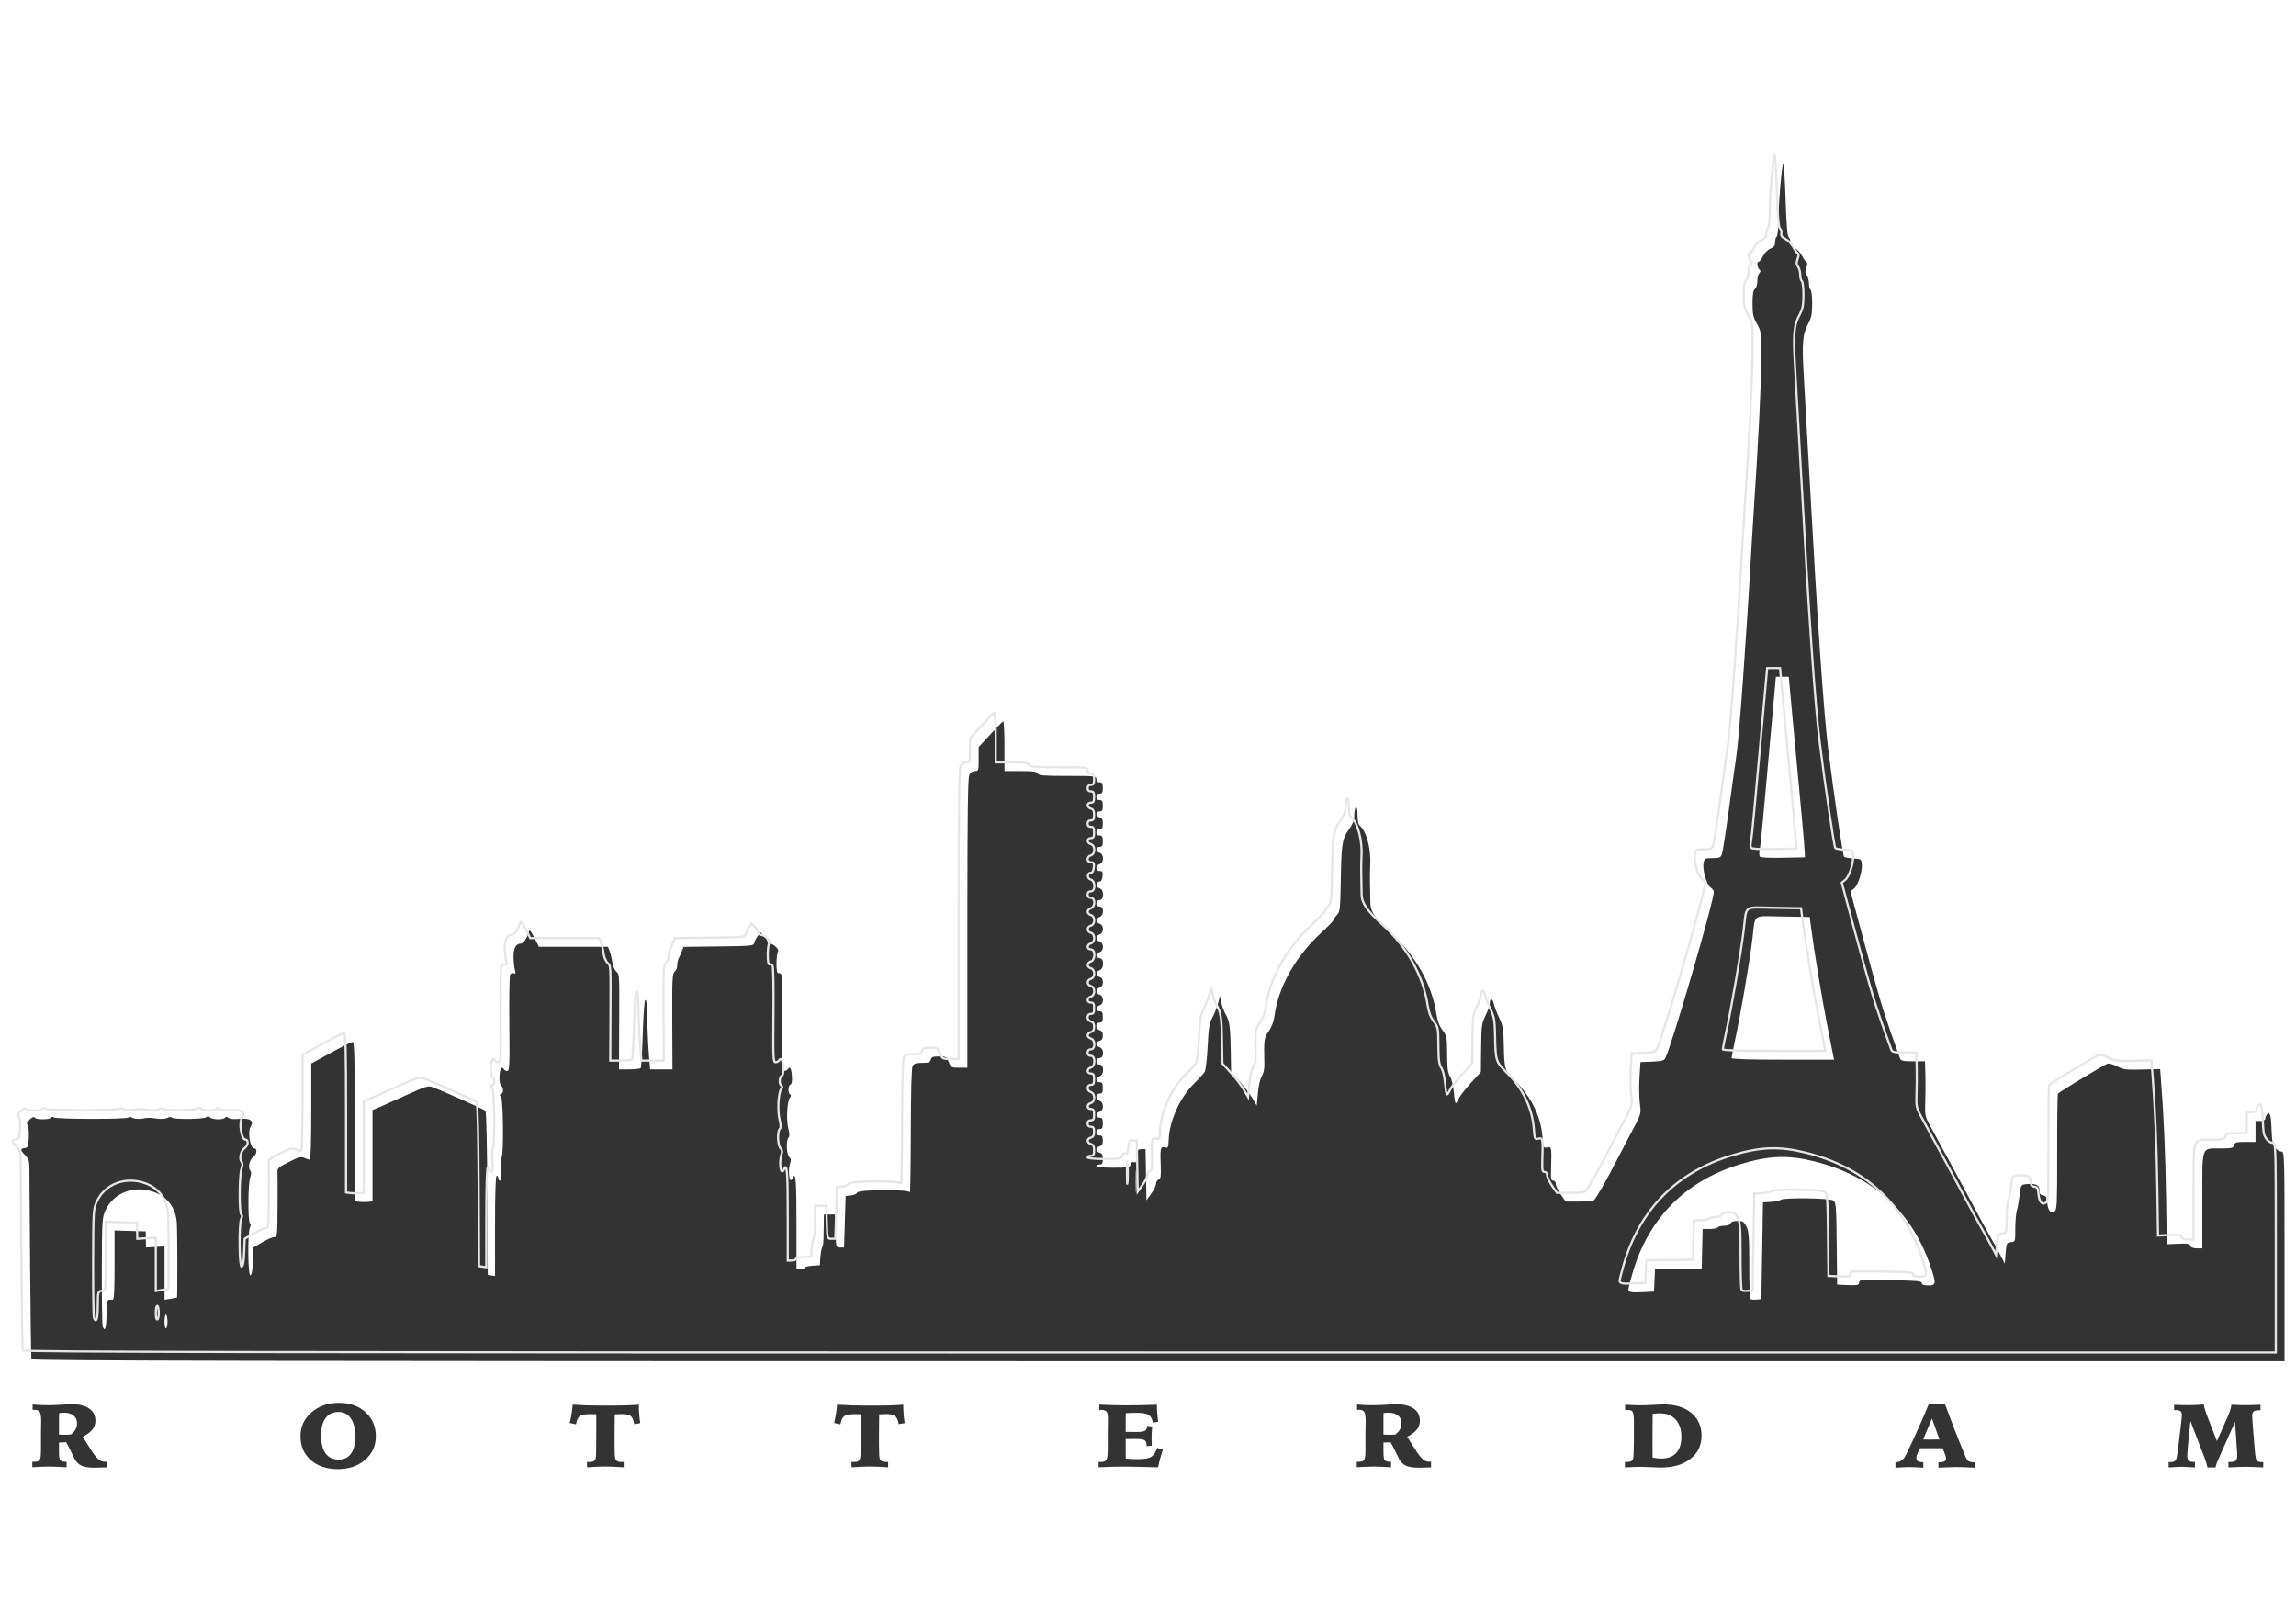 <?xml version="1.0" encoding="UTF-8" standalone="no"?>
<!-- Created with Inkscape (http://www.inkscape.org/) -->

<svg
   xmlns:dc="http://purl.org/dc/elements/1.1/"
   xmlns:cc="http://creativecommons.org/ns#"
   xmlns:rdf="http://www.w3.org/1999/02/22-rdf-syntax-ns#"
   xmlns:svg="http://www.w3.org/2000/svg"
   xmlns="http://www.w3.org/2000/svg"
   xmlns:sodipodi="http://sodipodi.sourceforge.net/DTD/sodipodi-0.dtd"
   xmlns:inkscape="http://www.inkscape.org/namespaces/inkscape"
   width="1052.362"
   height="744.094"
   id="svg2"
   version="1.1"
   inkscape:version="0.48+devel r9772"
   sodipodi:docname="New document 1">
  <defs
     id="defs4" />
  <sodipodi:namedview
     id="base"
     pagecolor="#ffffff"
     bordercolor="#666666"
     borderopacity="1.0"
     inkscape:pageopacity="0.0"
     inkscape:pageshadow="2"
     inkscape:zoom="0.85069842"
     inkscape:cx="526.18109"
     inkscape:cy="372.04724"
     inkscape:document-units="px"
     inkscape:current-layer="layer1"
     showgrid="false"
     inkscape:window-width="1440"
     inkscape:window-height="851"
     inkscape:window-x="0"
     inkscape:window-y="1"
     inkscape:window-maximized="1" />
  <g
     inkscape:label="Layer 1"
     inkscape:groupmode="layer"
     id="layer1"
     transform="translate(0,-308.268)">
    <g
       id="g3131"
       transform="translate(2,27.361)">
      <g
         transform="translate(0.25,-50)"
         id="g3084">
        <path
           style="fill:#333333"
           d="m 12.188,953.78 c -0.187,-0.508 -0.474,-19.711 -0.637,-42.673 -0.163,-22.962 -0.314,-43.356 -0.334,-45.319 -0.03,-2.813 -0.438,-3.97 -1.926,-5.458 -2.321,-2.321 -2.367,-2.994 -0.226,-3.298 1.496,-0.213 1.685,-0.705 1.884,-4.919 0.122,-2.576 -0.123,-5.098 -0.545,-5.607 -0.556,-0.67 -0.283,-1.378 0.993,-2.577 1.127,-1.059 1.937,-1.368 2.251,-0.859 0.632,1.023 6.816,1.039 7.446,0.02 0.295,-0.478 0.808,-0.516 1.337,-0.1 1.097,0.863 33.637,0.9 34.17,0.039 0.219,-0.355 1.082,-0.28 1.916,0.166 0.834,0.447 2.726,0.614 4.204,0.372 3.239,-0.53 3.368,-0.53 7.223,0.009 1.69,0.236 3.736,0.065 4.573,-0.383 0.874,-0.468 1.69,-0.528 1.928,-0.142 0.576,0.931 14.609,0.819 15.779,-0.126 0.67,-0.541 1.21,-0.516 1.81,0.084 1.067,1.067 6.216,1.128 6.863,0.081 0.327,-0.529 0.81,-0.5 1.525,0.094 0.656,0.545 2.492,0.725 4.922,0.482 4.911,-0.489 7.02,0.876 5.333,3.452 -1.543,2.356 -0.335,10.048 1.579,10.048 1.494,0 1.261,2.707 -0.33,3.837 -1.761,1.252 -2.663,4.853 -1.551,6.193 0.628,0.757 0.636,1.63 0.032,3.365 -1.027,2.947 -1.09,20.339 -0.076,20.966 0.495,0.306 0.495,0.917 0,1.842 -1.145,2.139 -0.976,22.373 0.183,21.989 0.617,-0.204 0.997,-2.372 1.144,-6.527 l 0.22,-6.221 4.088,-2.401 c 2.248,-1.321 4.726,-2.402 5.507,-2.402 1.346,0 1.423,-0.712 1.497,-13.855 0.043,-7.62 0.02,-14.753 -0.052,-15.851 -0.116,-1.778 0.454,-2.291 5.208,-4.685 4.507,-2.27 5.614,-2.563 7.107,-1.883 0.972,0.443 2.085,0.806 2.472,0.806 0.431,0 0.704,-8.561 0.704,-22.031 l 0,-22.031 2.771,-1.517 c 11.829,-6.478 15.453,-8.34 16.256,-8.35 0.727,-0.009 0.924,7.772 0.924,36.481 l 0,36.493 2.032,0.269 c 1.118,0.148 2.946,0.163 4.064,0.035 l 2.032,-0.234 0,-20.919 0,-20.919 3.879,-1.655 c 2.134,-0.911 7.837,-3.46 12.674,-5.666 7.396,-3.373 9.1,-3.896 10.714,-3.292 4.691,1.755 23.902,10.32 24.509,10.927 0.382,0.382 0.756,16.802 0.865,37.959 l 0.192,37.286 1.663,0.236 1.663,0.236 0,-22.958 c 0,-14.813 0.262,-22.958 0.739,-22.958 0.406,0 0.739,0.499 0.739,1.108 0,0.61 0.377,1.108 0.838,1.108 0.581,0 0.724,-1.594 0.467,-5.189 -0.204,-2.854 -0.111,-5.35 0.207,-5.546 1.013,-0.626 0.797,-26.317 -0.232,-27.564 -0.722,-0.876 -0.72,-1.168 0.013,-1.415 1.204,-0.405 1.186,-2.77 -0.031,-4.014 -0.606,-0.62 -0.849,-2.257 -0.665,-4.486 0.277,-3.354 1.003,-4.365 1.989,-2.771 0.251,0.406 0.964,0.739 1.583,0.739 0.989,0 1.099,-2.644 0.905,-21.614 -0.122,-11.887 0.05,-22.052 0.383,-22.588 0.332,-0.536 1.091,-0.787 1.686,-0.559 0.832,0.319 0.962,0.036 0.56,-1.229 -0.287,-0.905 -0.597,-3.479 -0.69,-5.722 -0.178,-4.331 0.987,-6.664 3.328,-6.664 1.178,0 2.784,-2.378 3.686,-5.457 0.315,-1.075 0.89,-0.442 2.515,2.771 l 2.107,4.164 15.817,0 15.817,0 0.795,2.032 c 0.437,1.118 0.974,3.362 1.192,4.988 0.218,1.626 1.016,3.551 1.773,4.278 1.57,1.509 1.497,0.131 1.379,25.834 l -0.087,19.027 4.802,0 c 2.641,0 4.986,-0.298 5.21,-0.661 0.225,-0.364 0.63,-7.513 0.9,-15.887 0.27,-8.374 0.771,-15.226 1.113,-15.226 0.658,0 0.705,0.563 1.025,12.192 0.112,4.064 0.429,10.133 0.705,13.485 l 0.502,6.096 5.13,0 5.13,0 -0.095,-21.941 c -0.083,-19.304 0.047,-22.045 1.084,-22.803 0.648,-0.474 1.179,-1.744 1.179,-2.823 0,-1.078 0.297,-2.538 0.659,-3.244 0.363,-0.706 1.018,-2.191 1.455,-3.301 l 0.796,-2.018 16.084,-0.199 c 15.404,-0.191 16.096,-0.262 16.368,-1.674 0.156,-0.811 0.863,-2.211 1.571,-3.111 l 1.287,-1.637 1.579,1.681 c 0.869,0.925 1.579,2.075 1.579,2.557 0,0.482 0.462,0.876 1.027,0.876 1.636,0 4.442,2.618 3.843,3.586 -0.981,1.587 -0.975,10.33 0.007,9.953 0.487,-0.187 1.157,0.099 1.489,0.634 0.332,0.536 0.504,10.7 0.383,22.588 -0.194,18.969 -0.084,21.614 0.905,21.614 0.619,0 1.332,-0.333 1.583,-0.739 1.005,-1.626 1.717,-0.555 1.961,2.948 0.172,2.47 -0.049,3.804 -0.668,4.041 -1.119,0.429 -1.232,3.817 -0.149,4.487 0.53,0.328 0.504,0.806 -0.085,1.514 -1.289,1.554 -1.745,10.097 -0.75,14.05 0.612,2.431 0.642,3.709 0.098,4.252 -1.193,1.193 -0.953,7.589 0.333,8.875 0.829,0.829 0.932,1.576 0.408,2.955 -0.767,2.019 -0.675,6.735 0.148,7.558 0.284,0.284 0.726,-0.03 0.983,-0.697 1.401,-3.65 1.786,0.71 1.786,20.215 l 0,21.429 1.847,0 c 1.016,0 1.847,-0.314 1.847,-0.698 0,-0.384 1.579,-0.8 3.51,-0.924 l 3.51,-0.225 0.208,-3.325 c 0.115,-1.829 0.428,-3.824 0.697,-4.434 0.728,-1.652 0.765,-2.04 0.857,-9.052 l 0.085,-6.466 2.56,0 2.56,0 0.211,7.574 c 0.209,7.53 0.221,7.574 2.058,7.574 l 1.847,0 0.369,-11.823 0.369,-11.823 2.444,-0.235 c 1.344,-0.129 2.627,-0.711 2.85,-1.293 0.555,-1.446 23.562,-1.575 24.143,-0.135 0.205,0.508 0.399,-11.983 0.431,-27.758 0.037,-18.245 0.337,-29.202 0.823,-30.111 0.595,-1.111 1.562,-1.429 4.347,-1.429 2.961,0 3.649,-0.256 3.969,-1.478 0.316,-1.206 1.008,-1.478 3.771,-1.478 3.169,0 3.453,0.164 4.465,2.586 1.033,2.472 1.246,2.586 4.813,2.586 l 3.732,0 0,-66.099 c 0,-48.587 0.227,-66.598 0.858,-67.981 0.563,-1.236 1.451,-1.882 2.586,-1.882 1.657,0 1.729,-0.227 1.729,-5.498 l 0,-5.498 5.323,-5.771 c 2.927,-3.174 5.588,-5.881 5.911,-6.017 0.324,-0.135 0.589,4.935 0.589,11.269 l 0,11.515 7.412,0 c 5.907,0 7.499,0.225 7.838,1.108 0.356,0.928 2.576,1.108 13.647,1.108 12.729,0 13.222,0.055 13.222,1.478 0,0.985 0.493,1.478 1.478,1.478 1.196,0 1.478,0.493 1.478,2.586 0,2.094 -0.281,2.586 -1.478,2.586 -0.985,0 -1.478,0.493 -1.478,1.478 0,0.985 0.493,1.478 1.478,1.478 1.196,0 1.478,0.493 1.478,2.586 0,2.094 -0.281,2.586 -1.478,2.586 -0.86,0 -1.478,0.493 -1.478,1.178 0,0.648 0.665,1.351 1.478,1.564 1.111,0.29 1.478,1.008 1.478,2.887 0,2.007 -0.291,2.5 -1.478,2.5 -0.985,0 -1.478,0.493 -1.478,1.478 0,0.985 0.493,1.478 1.478,1.478 1.196,0 1.478,0.493 1.478,2.586 0,2.094 -0.281,2.586 -1.478,2.586 -1.938,0 -1.938,2.235 0,2.742 2.081,0.544 2.081,4.628 0,5.172 -2.006,0.524 -1.967,3.17 0.047,3.17 1.275,0 1.487,0.393 1.293,2.402 -0.147,1.528 -0.631,2.401 -1.33,2.401 -1.78,0 -1.843,2.632 -0.074,3.094 2.202,0.576 2.259,5.403 0.064,5.403 -0.985,0 -1.478,0.493 -1.478,1.478 0,0.985 0.493,1.478 1.478,1.478 2.106,0 2.106,4.135 0,4.803 -0.813,0.258 -1.478,0.977 -1.478,1.597 0,0.62 0.665,1.302 1.478,1.514 2.06,0.539 2.06,4.323 0,4.862 -1.913,0.5 -1.913,2.766 0,3.266 2.06,0.539 2.06,4.323 0,4.862 -1.938,0.507 -1.938,2.742 0,2.742 2.142,0 2.142,4.862 0,5.542 -1.909,0.606 -1.909,2.612 0,3.111 2.06,0.539 2.06,4.323 0,4.862 -1.913,0.5 -1.913,2.766 0,3.266 2.06,0.539 2.06,4.323 0,4.862 -0.813,0.213 -1.478,0.916 -1.478,1.564 0,0.685 0.618,1.178 1.478,1.178 1.196,0 1.478,0.493 1.478,2.586 0,2.094 -0.281,2.586 -1.478,2.586 -2.013,0 -2.013,2.954 0,3.481 1.029,0.269 1.478,1.008 1.478,2.431 0,1.423 -0.449,2.162 -1.478,2.431 -0.813,0.213 -1.478,0.878 -1.478,1.478 0,0.6 0.665,1.265 1.478,1.478 2.127,0.556 2.127,4.958 0,4.958 -0.985,0 -1.478,0.493 -1.478,1.478 0,0.985 0.493,1.478 1.478,1.478 2.146,0 2.146,4.825 0,5.387 -1.938,0.507 -1.938,2.742 0,2.742 1.196,0 1.478,0.493 1.478,2.586 0,2.094 -0.281,2.586 -1.478,2.586 -1.973,0 -1.973,2.699 0,3.325 2.057,0.653 2.057,4.479 0,5.017 -1.938,0.507 -1.938,2.742 0,2.742 1.196,0 1.478,0.493 1.478,2.586 0,2.094 -0.281,2.586 -1.478,2.586 -0.985,0 -1.478,0.493 -1.478,1.478 0,0.985 0.493,1.478 1.478,1.478 1.159,0 1.478,0.493 1.478,2.286 0,1.665 -0.402,2.391 -1.478,2.672 -0.813,0.213 -1.478,0.878 -1.478,1.478 0,0.6 0.665,1.265 1.478,1.478 1.111,0.29 1.478,1.008 1.478,2.887 0,2.007 -0.291,2.5 -1.478,2.5 -0.813,0 -1.478,0.333 -1.478,0.739 0,0.445 3.05,0.739 7.673,0.739 7.056,0 7.704,-0.119 8.06,-1.481 0.251,-0.959 0.786,-1.328 1.519,-1.047 0.89,0.342 1.18,-0.248 1.361,-2.768 0.206,-2.861 0.427,-3.202 2.077,-3.202 l 1.847,0 0.204,11.722 0.204,11.722 2.198,-3.034 c 1.209,-1.669 2.198,-3.712 2.198,-4.541 0,-0.829 0.53,-1.711 1.179,-1.96 0.941,-0.361 1.143,-1.437 1.003,-5.334 -0.33,-9.165 -0.192,-9.902 1.766,-9.411 1.639,0.411 1.737,0.23 1.858,-3.43 0.286,-8.651 5.202,-19.535 11.663,-25.824 2.205,-2.146 4.39,-4.567 4.856,-5.38 0.466,-0.813 1.072,-6.022 1.347,-11.576 0.42,-8.483 0.771,-10.611 2.19,-13.301 0.93,-1.761 2.096,-4.698 2.591,-6.527 l 0.901,-3.325 0.561,2.956 c 0.309,1.626 1.15,3.953 1.869,5.172 1.911,3.239 2.294,5.852 2.47,16.875 l 0.159,9.911 3.863,4.227 c 2.125,2.325 4.773,5.775 5.885,7.666 l 2.022,3.439 0.527,-5.815 c 0.309,-3.415 1.044,-6.604 1.78,-7.727 0.797,-1.217 1.224,-3.266 1.175,-5.638 -0.237,-11.333 -0.181,-11.753 2.001,-14.9 1.339,-1.931 2.302,-4.499 2.634,-7.02 1.742,-13.255 9.593,-27.229 21.426,-38.132 3.056,-2.816 5.557,-5.405 5.557,-5.754 0,-0.349 0.708,-1.388 1.573,-2.308 1.466,-1.56 1.589,-2.597 1.813,-15.196 0.314,-17.694 0.62,-19.68 3.697,-24.008 1.906,-2.68 2.522,-4.306 2.522,-6.647 0,-1.705 0.333,-3.305 0.739,-3.556 0.458,-0.283 0.739,1.071 0.739,3.561 0,2.745 0.367,4.321 1.157,4.978 2.964,2.46 5.163,11.003 4.65,18.063 -0.118,1.626 -0.158,5.45 -0.089,8.498 0.069,3.048 0.137,6.977 0.149,8.732 0.029,3.988 2.486,7.565 9.637,14.023 11.131,10.054 18.483,23.11 20.566,36.525 0.542,3.492 1.391,5.781 2.856,7.701 1.991,2.61 2.086,3.102 2.131,11.023 0.038,6.593 0.312,8.694 1.34,10.263 0.751,1.147 1.473,4.119 1.722,7.1 0.236,2.82 0.633,5.127 0.881,5.127 0.248,0 0.878,-0.963 1.399,-2.141 0.521,-1.177 3.013,-4.395 5.538,-7.15 l 4.59,-5.009 0.12,-10.998 c 0.111,-10.202 0.258,-11.281 2.032,-14.907 1.052,-2.15 1.912,-4.604 1.912,-5.454 0,-2.568 1.323,-2.551 1.857,0.024 0.275,1.324 1.383,4.237 2.462,6.472 1.712,3.547 1.982,5.099 2.12,12.192 0.224,11.543 0.358,11.976 5.2,16.758 7.493,7.401 11.849,16.381 12.568,25.904 0.362,4.794 0.44,4.961 2.124,4.538 1.991,-0.5 2.101,0.108 1.775,9.882 -0.15,4.497 0.012,5.357 1.006,5.357 0.705,0 1.185,0.619 1.185,1.529 0,0.841 1.014,3.003 2.252,4.803 l 2.252,3.274 6.061,-0.012 c 3.333,-0.006 6.411,-0.256 6.84,-0.554 0.872,-0.608 5.968,-9.487 10.276,-17.908 1.56,-3.048 4.078,-7.87 5.597,-10.714 6.149,-11.519 5.865,-10.653 5.212,-15.887 -0.33,-2.642 -0.396,-7.962 -0.148,-11.823 l 0.451,-7.02 5.348,-0.217 c 4.151,-0.168 5.493,-0.499 5.993,-1.478 2.993,-5.853 22.279,-71.903 22.279,-76.299 0,-0.597 -0.637,-1.483 -1.416,-1.969 -1.819,-1.136 -3.894,-8.205 -3.292,-11.214 0.439,-2.194 0.621,-2.296 4.077,-2.296 3.059,0 3.723,-0.257 4.295,-1.663 0.372,-0.914 1.868,-10.474 3.324,-21.244 1.456,-10.77 2.966,-21.577 3.356,-24.015 1.238,-7.741 4.629,-54.776 7.032,-97.538 0.228,-4.064 0.73,-12.044 1.114,-17.734 1.899,-28.128 3.263,-55.903 3.285,-66.873 0.023,-11.955 -0.016,-12.262 -2.008,-15.795 -1.732,-3.071 -2.032,-4.448 -2.032,-9.331 0,-4.19 0.298,-5.975 1.108,-6.648 0.618,-0.513 1.108,-2.123 1.108,-3.637 0,-1.495 0.399,-3.116 0.887,-3.604 0.69,-0.69 0.69,-1.084 0,-1.773 -1.056,-1.056 -1.184,-3.547 -0.182,-3.547 0.387,0 1.242,-1.133 1.899,-2.518 0.683,-1.439 2.123,-2.902 3.36,-3.415 1.67,-0.692 2.165,-1.373 2.165,-2.98 0,-1.146 0.333,-2.289 0.739,-2.54 0.406,-0.251 0.768,-3.513 0.805,-7.248 0.09,-9.351 1.737,-27.812 2.319,-26.003 0.262,0.813 0.706,8.538 0.987,17.167 0.366,11.252 0.776,15.91 1.449,16.468 0.516,0.428 0.774,1.406 0.574,2.174 -0.263,1.005 0.271,1.724 1.911,2.572 1.252,0.647 2.827,2.252 3.5,3.566 0.673,1.314 1.589,2.623 2.034,2.91 0.586,0.377 0.588,1.111 0.012,2.653 -0.62,1.643 -0.575,2.446 0.195,3.5 0.55,0.752 1,2.448 1,3.769 0,1.321 0.332,2.607 0.739,2.858 0.406,0.251 0.739,3.08 0.739,6.285 0,4.764 -0.33,6.45 -1.807,9.228 -2.648,4.981 -2.941,8.703 -1.971,25.113 0.481,8.136 1.532,26.764 2.335,41.395 3.926,71.512 6.668,111.38 8.893,129.312 2.501,20.154 6.61,47.977 7.167,48.527 0.292,0.288 2.193,0.626 4.225,0.752 3.556,0.22 3.703,0.317 3.923,2.582 0.322,3.326 -1.728,9.691 -3.613,11.217 l -1.591,1.288 4.16,15.478 c 8.138,30.279 10.317,37.781 14.153,48.729 2.136,6.096 4.118,11.666 4.404,12.377 0.43,1.068 1.472,1.293 5.983,1.293 l 5.463,0 0.172,6.096 c 0.094,3.353 0.068,8.986 -0.06,12.519 -0.222,6.139 -0.12,6.629 2.323,11.084 1.406,2.564 3.76,6.906 5.233,9.649 3.872,7.214 7.8,14.47 9.899,18.288 1.006,1.829 3.498,6.484 5.539,10.345 2.041,3.861 4.951,9.181 6.467,11.823 1.516,2.642 3.712,6.632 4.88,8.867 l 2.123,4.064 0.369,-4.803 c 0.353,-4.585 0.462,-4.814 2.401,-5.037 2.031,-0.234 2.032,-0.238 2.032,-6.228 0,-3.297 0.32,-7.016 0.71,-8.264 0.391,-1.248 0.972,-4.431 1.293,-7.072 0.581,-4.786 0.592,-4.804 3.087,-5.042 4.328,-0.413 5.994,0.362 5.994,2.788 0,1.668 0.373,2.204 1.663,2.387 1.376,0.195 1.701,0.767 1.887,3.319 0.266,3.652 1.772,5.346 3.487,3.923 0.971,-0.806 1.118,-4.518 1.072,-27.074 -0.029,-14.377 0.128,-26.433 0.35,-26.792 0.436,-0.705 20.709,-12.976 22.702,-13.741 0.664,-0.255 2.653,0.287 4.42,1.204 2.864,1.487 4.106,1.645 11.464,1.463 l 8.252,-0.205 0.453,5.793 c 1.219,15.596 1.991,33.629 2.271,53.074 l 0.308,21.418 5.193,-0.24 c 4.213,-0.195 5.278,-0.018 5.644,0.935 0.289,0.754 1.348,1.175 2.958,1.175 l 2.507,0 0,-21.902 c 0,-25.61 -0.617,-23.852 8.382,-23.888 5.164,-0.021 5.838,-0.185 6.182,-1.501 0.336,-1.283 1.008,-1.478 5.103,-1.478 l 4.717,0 0,-4.803 0,-4.803 2.217,0 c 1.275,0 2.221,-0.393 2.228,-0.924 0.012,-0.508 0.339,-1.422 0.739,-2.032 1.222,-1.862 1.97,0.303 2.123,6.146 0.075,2.919 0.331,5.973 0.567,6.786 0.635,2.185 2.514,4.064 4.064,4.064 1.311,0 1.363,1.838 1.363,48.03 l 0,48.03 -516.163,0 c -412.258,10e-6 -516.233,-0.186 -516.505,-0.924 z m 34.377,-20.505 c 0,-6.663 0.158,-7.045 2.771,-6.705 0.714,0.093 0.924,-3.498 0.924,-15.826 l 0,-15.946 7.142,0.211 7.142,0.211 0.062,3.695 0.062,3.695 4.249,-0.253 4.249,-0.253 0,12.214 0,12.214 2.771,-0.428 c 1.524,-0.235 2.843,-0.48 2.931,-0.544 0.269,-0.196 0.2,-30.858 -0.077,-34.404 -0.523,-6.695 -4.178,-11.64 -10.287,-13.92 -9.01,-3.362 -18.6,0.15 -22.317,8.173 -1.657,3.576 -1.698,4.235 -1.756,27.952 -0.032,13.359 0.138,24.801 0.378,25.427 1.068,2.784 1.756,0.624 1.756,-5.513 z m 27.951,2.916 c -0.159,-4.068 -1.35,-3.669 -1.35,0.452 0,2.037 0.289,3.19 0.732,2.916 0.403,-0.249 0.681,-1.765 0.618,-3.369 z m 730.925,-32.104 0.369,-22.168 3.695,-0.229 c 2.032,-0.126 4.011,-0.542 4.397,-0.924 1.134,-1.122 22.7,-0.833 24.224,0.325 1.146,0.87 1.301,2.947 1.478,19.743 l 0.198,18.771 4.988,0.218 c 3.948,0.173 4.988,-0.004 4.988,-0.845 0,-0.585 0.416,-1.182 0.924,-1.327 0.508,-0.145 6.992,-0.166 14.409,-0.047 11.216,0.18 13.485,0.398 13.485,1.293 0,0.763 0.86,1.076 2.956,1.076 3.637,0 3.734,-0.747 1.107,-8.57 -8.462,-25.209 -26.544,-41.608 -53.202,-48.252 -12.08,-3.011 -20.679,-2.714 -33.621,1.158 -25.45,7.615 -42.509,24.769 -49.86,50.133 -1.026,3.539 -1.865,6.872 -1.865,7.407 0,1.267 1.382,1.502 7.073,1.203 l 4.688,-0.246 0.216,-5.171 0.216,-5.171 10.714,-0.124 10.714,-0.124 0.207,-9.052 0.207,-9.052 3.259,0 c 1.792,0 3.464,-0.333 3.715,-0.739 0.251,-0.406 1.565,-0.739 2.92,-0.739 1.508,0 2.629,-0.43 2.889,-1.108 0.276,-0.72 1.405,-1.102 3.219,-1.09 2.45,0.016 2.953,0.338 4.087,2.617 1.104,2.218 1.293,4.795 1.293,17.593 0,8.247 0.237,15.232 0.528,15.522 0.29,0.29 1.537,0.429 2.771,0.308 l 2.243,-0.22 0.369,-22.168 z m -286.895,-35.626 c -0.147,-2.352 -0.269,-0.618 -0.27,3.852 -10e-4,4.471 0.119,6.395 0.267,4.276 0.149,-2.119 0.15,-5.776 0.002,-8.128 z m 317.069,-65.791 c -2.513,-12.566 -6.366,-35.794 -7.815,-47.106 l -0.568,-4.434 -12.355,-0.203 c -14.303,-0.234 -12.514,-1.543 -13.912,10.178 -1.238,10.38 -5.457,34.962 -8.076,47.049 -0.818,3.777 -1.488,7.205 -1.488,7.619 0,0.494 8.055,0.752 23.492,0.752 l 23.492,0 -2.77,-13.855 z m -10.648,-81.097 c -0.031,-1.219 -0.633,-8.368 -1.337,-15.887 -0.705,-7.519 -2.346,-25.142 -3.647,-39.163 l -2.365,-25.493 -2.948,0 -2.948,0 -1.221,13.67 c -0.671,7.519 -1.741,19.323 -2.378,26.232 -0.637,6.909 -1.666,18.215 -2.288,25.123 -0.622,6.909 -1.322,13.468 -1.556,14.576 -0.234,1.108 -0.21,2.364 0.055,2.791 0.309,0.499 4.094,0.704 10.584,0.572 l 10.104,-0.205 -0.055,-2.217 z"
           id="path3080"
           inkscape:connector-curvature="0" />
        <path
           inkscape:connector-curvature="0"
           id="path3082"
           d="M 8.188,949.78 C 8.001,949.272 7.714,930.069 7.551,907.107 7.388,884.145 7.237,863.751 7.216,861.788 c -0.03,-2.813 -0.438,-3.97 -1.926,-5.458 -2.321,-2.321 -2.367,-2.994 -0.226,-3.298 1.496,-0.213 1.685,-0.705 1.884,-4.919 0.122,-2.576 -0.123,-5.098 -0.545,-5.607 -0.556,-0.67 -0.283,-1.378 0.993,-2.577 1.127,-1.059 1.937,-1.368 2.251,-0.859 0.632,1.023 6.816,1.039 7.446,0.02 0.295,-0.478 0.808,-0.516 1.337,-0.1 1.097,0.863 33.637,0.9 34.17,0.039 0.219,-0.355 1.082,-0.28 1.916,0.166 0.834,0.447 2.726,0.614 4.204,0.372 3.239,-0.53 3.368,-0.53 7.223,0.009 1.69,0.236 3.736,0.065 4.573,-0.383 0.874,-0.468 1.69,-0.528 1.928,-0.142 0.576,0.931 14.609,0.819 15.779,-0.126 0.67,-0.541 1.21,-0.516 1.81,0.084 1.067,1.067 6.216,1.128 6.863,0.081 0.327,-0.529 0.81,-0.5 1.525,0.094 0.656,0.545 2.492,0.725 4.922,0.482 4.911,-0.489 7.02,0.876 5.333,3.452 -1.543,2.356 -0.335,10.048 1.579,10.048 1.494,0 1.261,2.707 -0.33,3.837 -1.761,1.252 -2.663,4.853 -1.551,6.193 0.628,0.757 0.636,1.63 0.032,3.365 -1.027,2.947 -1.09,20.339 -0.076,20.966 0.495,0.306 0.495,0.917 0,1.842 -1.145,2.139 -0.976,22.373 0.183,21.989 0.617,-0.204 0.997,-2.372 1.144,-6.527 l 0.22,-6.221 4.088,-2.401 c 2.248,-1.321 4.726,-2.402 5.507,-2.402 1.346,0 1.423,-0.712 1.497,-13.855 0.043,-7.62 0.02,-14.753 -0.052,-15.851 -0.116,-1.778 0.454,-2.291 5.208,-4.685 4.507,-2.27 5.614,-2.563 7.107,-1.883 0.972,0.443 2.085,0.806 2.472,0.806 0.431,0 0.704,-8.561 0.704,-22.031 l 0,-22.031 2.771,-1.517 c 11.829,-6.478 15.453,-8.34 16.256,-8.35 0.727,-0.009 0.924,7.772 0.924,36.481 l 0,36.493 2.032,0.269 c 1.118,0.148 2.946,0.163 4.064,0.035 l 2.032,-0.234 0,-20.919 0,-20.919 3.879,-1.655 c 2.134,-0.911 7.837,-3.46 12.674,-5.666 7.396,-3.373 9.1,-3.896 10.714,-3.292 4.691,1.755 23.902,10.32 24.509,10.927 0.382,0.382 0.756,16.802 0.865,37.959 l 0.192,37.286 1.663,0.236 1.663,0.236 0,-22.958 c 0,-14.813 0.262,-22.958 0.739,-22.958 0.406,0 0.739,0.499 0.739,1.108 0,0.61 0.377,1.108 0.838,1.108 0.581,0 0.724,-1.594 0.467,-5.189 -0.204,-2.854 -0.111,-5.35 0.207,-5.546 1.013,-0.626 0.797,-26.317 -0.232,-27.564 -0.722,-0.876 -0.72,-1.168 0.013,-1.415 1.204,-0.405 1.186,-2.77 -0.031,-4.014 -0.606,-0.62 -0.849,-2.257 -0.665,-4.486 0.277,-3.354 1.003,-4.365 1.989,-2.771 0.251,0.406 0.964,0.739 1.583,0.739 0.989,0 1.099,-2.644 0.905,-21.614 -0.122,-11.887 0.05,-22.052 0.383,-22.588 0.332,-0.536 1.091,-0.787 1.686,-0.559 0.832,0.319 0.962,0.036 0.56,-1.229 -0.287,-0.905 -0.597,-3.479 -0.69,-5.722 -0.178,-4.331 0.987,-6.664 3.328,-6.664 1.178,0 2.784,-2.378 3.686,-5.457 0.315,-1.075 0.89,-0.442 2.515,2.771 l 2.107,4.164 15.817,0 15.817,0 0.795,2.032 c 0.437,1.118 0.974,3.362 1.192,4.988 0.218,1.626 1.016,3.551 1.773,4.278 1.57,1.509 1.497,0.131 1.379,25.834 l -0.087,19.027 4.802,0 c 2.641,0 4.986,-0.298 5.21,-0.661 0.225,-0.364 0.63,-7.513 0.9,-15.887 0.27,-8.374 0.771,-15.226 1.113,-15.226 0.658,0 0.705,0.563 1.025,12.192 0.112,4.064 0.429,10.133 0.705,13.485 l 0.502,6.096 5.13,0 5.13,0 -0.095,-21.941 c -0.083,-19.304 0.047,-22.045 1.084,-22.803 0.648,-0.474 1.179,-1.744 1.179,-2.823 0,-1.078 0.297,-2.538 0.659,-3.244 0.363,-0.706 1.018,-2.191 1.455,-3.301 l 0.796,-2.018 16.084,-0.199 c 15.404,-0.191 16.096,-0.262 16.368,-1.674 0.156,-0.811 0.863,-2.211 1.571,-3.111 l 1.287,-1.637 1.579,1.681 c 0.869,0.925 1.579,2.075 1.579,2.557 0,0.482 0.462,0.876 1.027,0.876 1.636,0 4.442,2.618 3.843,3.586 -0.981,1.587 -0.975,10.33 0.007,9.953 0.487,-0.187 1.157,0.099 1.489,0.634 0.332,0.536 0.504,10.7 0.383,22.588 -0.194,18.969 -0.084,21.614 0.905,21.614 0.619,0 1.332,-0.333 1.583,-0.739 1.005,-1.626 1.717,-0.555 1.961,2.948 0.172,2.47 -0.049,3.804 -0.668,4.041 -1.119,0.429 -1.232,3.817 -0.149,4.487 0.53,0.328 0.504,0.806 -0.085,1.514 -1.289,1.554 -1.745,10.097 -0.75,14.05 0.612,2.431 0.642,3.709 0.098,4.252 -1.193,1.193 -0.953,7.589 0.333,8.875 0.829,0.829 0.932,1.576 0.408,2.955 -0.767,2.019 -0.675,6.735 0.148,7.558 0.284,0.284 0.726,-0.03 0.983,-0.697 1.401,-3.65 1.786,0.71 1.786,20.215 l 0,21.429 1.847,0 c 1.016,0 1.847,-0.314 1.847,-0.698 0,-0.384 1.579,-0.8 3.51,-0.924 l 3.51,-0.225 0.208,-3.325 c 0.115,-1.829 0.428,-3.824 0.697,-4.434 0.728,-1.652 0.765,-2.04 0.857,-9.052 l 0.085,-6.466 2.56,0 2.56,0 0.211,7.574 c 0.209,7.53 0.221,7.574 2.058,7.574 l 1.847,0 0.369,-11.823 0.369,-11.823 2.444,-0.235 c 1.344,-0.129 2.627,-0.711 2.85,-1.293 0.555,-1.446 23.562,-1.575 24.143,-0.135 0.205,0.508 0.399,-11.983 0.431,-27.758 0.037,-18.245 0.337,-29.202 0.823,-30.111 0.595,-1.111 1.562,-1.429 4.347,-1.429 2.961,0 3.649,-0.256 3.969,-1.478 0.316,-1.206 1.008,-1.478 3.771,-1.478 3.169,0 3.453,0.164 4.465,2.586 1.033,2.472 1.246,2.586 4.813,2.586 l 3.732,0 0,-66.099 c 0,-48.587 0.227,-66.598 0.858,-67.981 0.563,-1.236 1.451,-1.882 2.586,-1.882 1.657,0 1.729,-0.227 1.729,-5.498 l 0,-5.498 5.323,-5.771 c 2.927,-3.174 5.588,-5.881 5.911,-6.017 0.324,-0.135 0.589,4.935 0.589,11.269 l 0,11.515 7.412,0 c 5.907,0 7.499,0.225 7.838,1.108 0.356,0.928 2.576,1.108 13.647,1.108 12.729,0 13.222,0.055 13.222,1.478 0,0.985 0.493,1.478 1.478,1.478 1.196,0 1.478,0.493 1.478,2.586 0,2.094 -0.281,2.586 -1.478,2.586 -0.985,0 -1.478,0.493 -1.478,1.478 0,0.985 0.493,1.478 1.478,1.478 1.196,0 1.478,0.493 1.478,2.586 0,2.094 -0.281,2.586 -1.478,2.586 -0.86,0 -1.478,0.493 -1.478,1.178 0,0.648 0.665,1.351 1.478,1.564 1.111,0.29 1.478,1.008 1.478,2.887 0,2.007 -0.291,2.5 -1.478,2.5 -0.985,0 -1.478,0.493 -1.478,1.478 0,0.985 0.493,1.478 1.478,1.478 1.196,0 1.478,0.493 1.478,2.586 0,2.094 -0.281,2.586 -1.478,2.586 -1.938,0 -1.938,2.235 0,2.742 2.081,0.544 2.081,4.628 0,5.172 -2.006,0.524 -1.967,3.17 0.047,3.17 1.275,0 1.487,0.393 1.293,2.402 -0.147,1.528 -0.631,2.401 -1.33,2.401 -1.78,0 -1.843,2.632 -0.074,3.094 2.202,0.576 2.259,5.403 0.064,5.403 -0.985,0 -1.478,0.493 -1.478,1.478 0,0.985 0.493,1.478 1.478,1.478 2.106,0 2.106,4.135 0,4.803 -0.813,0.258 -1.478,0.977 -1.478,1.597 0,0.62 0.665,1.302 1.478,1.514 2.06,0.539 2.06,4.323 0,4.862 -1.913,0.5 -1.913,2.766 0,3.266 2.06,0.539 2.06,4.323 0,4.862 -1.938,0.507 -1.938,2.742 0,2.742 2.142,0 2.142,4.862 0,5.542 -1.909,0.606 -1.909,2.612 0,3.111 2.06,0.539 2.06,4.323 0,4.862 -1.913,0.5 -1.913,2.766 0,3.266 2.06,0.539 2.06,4.323 0,4.862 -0.813,0.213 -1.478,0.916 -1.478,1.564 0,0.685 0.618,1.178 1.478,1.178 1.196,0 1.478,0.493 1.478,2.586 0,2.094 -0.281,2.586 -1.478,2.586 -2.013,0 -2.013,2.954 0,3.481 1.029,0.269 1.478,1.008 1.478,2.431 0,1.423 -0.449,2.162 -1.478,2.431 -0.813,0.213 -1.478,0.878 -1.478,1.478 0,0.6 0.665,1.265 1.478,1.478 2.127,0.556 2.127,4.958 0,4.958 -0.985,0 -1.478,0.493 -1.478,1.478 0,0.985 0.493,1.478 1.478,1.478 2.146,0 2.146,4.825 0,5.387 -1.938,0.507 -1.938,2.742 0,2.742 1.196,0 1.478,0.493 1.478,2.586 0,2.094 -0.281,2.586 -1.478,2.586 -1.973,0 -1.973,2.699 0,3.325 2.057,0.653 2.057,4.479 0,5.017 -1.938,0.507 -1.938,2.742 0,2.742 1.196,0 1.478,0.493 1.478,2.586 0,2.094 -0.281,2.586 -1.478,2.586 -0.985,0 -1.478,0.493 -1.478,1.478 0,0.985 0.493,1.478 1.478,1.478 1.159,0 1.478,0.493 1.478,2.286 0,1.665 -0.402,2.391 -1.478,2.672 -0.813,0.213 -1.478,0.878 -1.478,1.478 0,0.6 0.665,1.265 1.478,1.478 1.111,0.29 1.478,1.008 1.478,2.887 0,2.007 -0.291,2.5 -1.478,2.5 -0.813,0 -1.478,0.333 -1.478,0.739 0,0.445 3.05,0.739 7.673,0.739 7.056,0 7.704,-0.119 8.06,-1.481 0.251,-0.959 0.786,-1.328 1.519,-1.047 0.89,0.342 1.18,-0.248 1.361,-2.768 0.206,-2.861 0.427,-3.202 2.077,-3.202 l 1.847,0 0.204,11.722 0.204,11.722 2.198,-3.034 c 1.209,-1.669 2.198,-3.712 2.198,-4.541 0,-0.829 0.53,-1.711 1.179,-1.96 0.941,-0.361 1.143,-1.437 1.003,-5.334 -0.33,-9.165 -0.192,-9.902 1.766,-9.411 1.639,0.411 1.737,0.23 1.858,-3.43 0.286,-8.651 5.202,-19.535 11.663,-25.824 2.205,-2.146 4.39,-4.567 4.856,-5.38 0.466,-0.813 1.072,-6.022 1.347,-11.576 0.42,-8.483 0.771,-10.611 2.19,-13.301 0.93,-1.761 2.096,-4.698 2.591,-6.527 l 0.901,-3.325 0.561,2.956 c 0.309,1.626 1.15,3.953 1.869,5.172 1.911,3.239 2.294,5.852 2.47,16.875 l 0.159,9.911 3.863,4.227 c 2.125,2.325 4.773,5.775 5.885,7.666 l 2.022,3.439 0.527,-5.815 c 0.309,-3.415 1.044,-6.604 1.78,-7.727 0.797,-1.217 1.224,-3.266 1.175,-5.638 -0.237,-11.333 -0.181,-11.753 2.001,-14.9 1.339,-1.931 2.302,-4.499 2.634,-7.02 1.742,-13.255 9.593,-27.229 21.426,-38.132 3.056,-2.816 5.557,-5.405 5.557,-5.754 0,-0.349 0.708,-1.388 1.573,-2.308 1.466,-1.56 1.589,-2.597 1.813,-15.196 0.314,-17.694 0.62,-19.68 3.697,-24.008 1.906,-2.68 2.522,-4.306 2.522,-6.647 0,-1.705 0.333,-3.305 0.739,-3.556 0.458,-0.283 0.739,1.071 0.739,3.561 0,2.745 0.367,4.321 1.157,4.978 2.964,2.46 5.163,11.003 4.65,18.063 -0.118,1.626 -0.158,5.45 -0.089,8.498 0.069,3.048 0.137,6.977 0.149,8.732 0.029,3.988 2.486,7.565 9.637,14.023 11.131,10.054 18.483,23.11 20.566,36.525 0.542,3.492 1.391,5.781 2.856,7.701 1.991,2.61 2.086,3.102 2.131,11.023 0.038,6.593 0.312,8.694 1.34,10.263 0.751,1.147 1.473,4.119 1.722,7.1 0.236,2.82 0.633,5.127 0.881,5.127 0.248,0 0.878,-0.963 1.399,-2.141 0.521,-1.177 3.013,-4.395 5.538,-7.15 l 4.59,-5.009 0.12,-10.998 c 0.111,-10.202 0.258,-11.281 2.032,-14.907 1.052,-2.15 1.912,-4.604 1.912,-5.454 0,-2.568 1.323,-2.551 1.857,0.024 0.275,1.324 1.383,4.237 2.462,6.472 1.712,3.547 1.982,5.099 2.12,12.192 0.224,11.543 0.358,11.976 5.2,16.758 7.493,7.401 11.849,16.381 12.568,25.904 0.362,4.794 0.44,4.961 2.124,4.538 1.991,-0.5 2.101,0.108 1.775,9.882 -0.15,4.497 0.012,5.357 1.006,5.357 0.705,0 1.185,0.619 1.185,1.529 0,0.841 1.014,3.003 2.252,4.803 l 2.252,3.274 6.061,-0.012 c 3.333,-0.006 6.411,-0.256 6.84,-0.554 0.872,-0.608 5.968,-9.487 10.276,-17.908 1.56,-3.048 4.078,-7.87 5.597,-10.714 6.149,-11.519 5.865,-10.653 5.212,-15.887 -0.33,-2.642 -0.396,-7.962 -0.148,-11.823 l 0.451,-7.02 5.348,-0.217 c 4.151,-0.168 5.493,-0.499 5.993,-1.478 2.993,-5.853 22.279,-71.903 22.279,-76.299 0,-0.597 -0.637,-1.483 -1.416,-1.969 -1.819,-1.136 -3.894,-8.205 -3.292,-11.214 0.439,-2.194 0.621,-2.296 4.077,-2.296 3.059,0 3.723,-0.257 4.295,-1.663 0.372,-0.914 1.868,-10.474 3.324,-21.244 1.456,-10.77 2.966,-21.577 3.356,-24.015 1.238,-7.741 4.629,-54.776 7.032,-97.538 0.228,-4.064 0.73,-12.044 1.114,-17.734 1.899,-28.128 3.263,-55.903 3.285,-66.873 0.023,-11.955 -0.016,-12.262 -2.008,-15.795 -1.732,-3.071 -2.032,-4.448 -2.032,-9.331 0,-4.19 0.298,-5.975 1.108,-6.648 0.618,-0.513 1.108,-2.123 1.108,-3.637 0,-1.495 0.399,-3.116 0.887,-3.604 0.69,-0.69 0.69,-1.084 0,-1.773 -1.056,-1.056 -1.184,-3.547 -0.182,-3.547 0.387,0 1.242,-1.133 1.899,-2.518 0.683,-1.439 2.123,-2.902 3.36,-3.415 1.67,-0.692 2.165,-1.373 2.165,-2.98 0,-1.146 0.333,-2.289 0.739,-2.54 0.406,-0.251 0.768,-3.513 0.805,-7.248 0.09,-9.351 1.737,-27.812 2.319,-26.003 0.262,0.813 0.706,8.538 0.987,17.167 0.366,11.252 0.776,15.91 1.449,16.468 0.516,0.428 0.774,1.406 0.574,2.174 -0.263,1.005 0.271,1.724 1.911,2.572 1.252,0.647 2.827,2.252 3.5,3.566 0.673,1.314 1.589,2.623 2.034,2.91 0.586,0.377 0.588,1.111 0.012,2.653 -0.62,1.643 -0.575,2.446 0.195,3.5 0.55,0.752 1,2.448 1,3.769 0,1.321 0.332,2.607 0.739,2.858 0.406,0.251 0.739,3.08 0.739,6.285 0,4.764 -0.33,6.45 -1.807,9.228 -2.648,4.981 -2.941,8.703 -1.971,25.113 0.481,8.136 1.532,26.764 2.335,41.395 3.926,71.512 6.668,111.38 8.893,129.312 2.501,20.154 6.61,47.977 7.167,48.527 0.292,0.288 2.193,0.626 4.225,0.752 3.556,0.22 3.703,0.317 3.923,2.582 0.322,3.326 -1.728,9.691 -3.613,11.217 l -1.591,1.288 4.16,15.478 c 8.138,30.279 10.317,37.781 14.153,48.729 2.136,6.096 4.118,11.666 4.404,12.377 0.43,1.068 1.472,1.293 5.983,1.293 l 5.463,0 0.172,6.096 c 0.094,3.353 0.068,8.986 -0.06,12.519 -0.222,6.139 -0.12,6.629 2.323,11.084 1.406,2.564 3.76,6.906 5.233,9.649 3.872,7.214 7.8,14.47 9.899,18.288 1.006,1.829 3.498,6.484 5.539,10.345 2.041,3.861 4.951,9.181 6.467,11.823 1.516,2.642 3.712,6.632 4.88,8.867 l 2.123,4.064 0.369,-4.803 c 0.353,-4.585 0.462,-4.814 2.401,-5.037 2.031,-0.234 2.032,-0.238 2.032,-6.228 0,-3.297 0.32,-7.016 0.71,-8.264 0.391,-1.248 0.972,-4.431 1.293,-7.072 0.581,-4.786 0.592,-4.804 3.087,-5.042 4.328,-0.413 5.994,0.362 5.994,2.788 0,1.668 0.373,2.204 1.663,2.387 1.376,0.195 1.701,0.767 1.887,3.319 0.266,3.652 1.772,5.346 3.487,3.923 0.971,-0.806 1.118,-4.518 1.072,-27.074 -0.029,-14.377 0.128,-26.433 0.35,-26.792 0.436,-0.705 20.709,-12.976 22.702,-13.741 0.664,-0.255 2.653,0.287 4.42,1.204 2.864,1.487 4.106,1.645 11.464,1.463 l 8.252,-0.205 0.453,5.793 c 1.219,15.596 1.991,33.629 2.271,53.074 l 0.308,21.418 5.193,-0.24 c 4.213,-0.195 5.278,-0.018 5.644,0.935 0.289,0.754 1.348,1.175 2.958,1.175 l 2.507,0 0,-21.902 c 0,-25.61 -0.617,-23.852 8.382,-23.888 5.164,-0.021 5.838,-0.185 6.182,-1.501 0.336,-1.283 1.008,-1.478 5.103,-1.478 l 4.717,0 0,-4.803 0,-4.803 2.217,0 c 1.275,0 2.221,-0.393 2.228,-0.924 0.012,-0.508 0.339,-1.422 0.739,-2.032 1.222,-1.862 1.97,0.303 2.123,6.146 0.075,2.919 0.331,5.973 0.567,6.786 0.635,2.185 2.514,4.064 4.064,4.064 1.311,0 1.363,1.838 1.363,48.03 l 0,48.03 -516.163,0 C 112.439,950.702 8.464,950.516 8.192,949.779 z m 34.377,-20.505 c 0,-6.663 0.158,-7.045 2.771,-6.705 0.714,0.093 0.924,-3.498 0.924,-15.826 l 0,-15.946 7.142,0.211 7.142,0.211 0.062,3.695 0.062,3.695 4.249,-0.253 4.249,-0.253 0,12.214 0,12.214 2.771,-0.428 c 1.524,-0.235 2.843,-0.48 2.931,-0.544 0.269,-0.196 0.2,-30.858 -0.077,-34.404 -0.523,-6.695 -4.178,-11.64 -10.287,-13.92 -9.01,-3.362 -18.6,0.15 -22.317,8.173 -1.657,3.576 -1.698,4.235 -1.756,27.952 -0.032,13.359 0.138,24.801 0.378,25.427 1.068,2.784 1.756,0.624 1.756,-5.513 z m 27.951,2.916 c -0.159,-4.068 -1.35,-3.669 -1.35,0.452 0,2.037 0.289,3.19 0.732,2.916 0.403,-0.249 0.681,-1.765 0.618,-3.369 z m 730.925,-32.104 0.369,-22.168 3.695,-0.229 c 2.032,-0.126 4.011,-0.542 4.397,-0.924 1.134,-1.122 22.7,-0.833 24.224,0.325 1.146,0.87 1.301,2.947 1.478,19.743 l 0.198,18.771 4.988,0.218 c 3.948,0.173 4.988,-0.004 4.988,-0.845 0,-0.585 0.416,-1.182 0.924,-1.327 0.508,-0.145 6.992,-0.166 14.409,-0.047 11.216,0.18 13.485,0.398 13.485,1.293 0,0.763 0.86,1.076 2.956,1.076 3.637,0 3.734,-0.747 1.107,-8.57 -8.462,-25.209 -26.544,-41.608 -53.202,-48.252 -12.08,-3.011 -20.679,-2.714 -33.621,1.158 -25.45,7.615 -42.509,24.769 -49.86,50.133 -1.026,3.539 -1.865,6.872 -1.865,7.407 0,1.267 1.382,1.502 7.073,1.203 l 4.688,-0.246 0.216,-5.171 0.216,-5.171 10.714,-0.124 10.714,-0.124 0.207,-9.052 0.207,-9.052 3.259,0 c 1.792,0 3.464,-0.333 3.715,-0.739 0.251,-0.406 1.565,-0.739 2.92,-0.739 1.508,0 2.629,-0.43 2.889,-1.108 0.276,-0.72 1.405,-1.102 3.219,-1.09 2.45,0.016 2.953,0.338 4.087,2.617 1.104,2.218 1.293,4.795 1.293,17.593 0,8.247 0.237,15.232 0.528,15.522 0.29,0.29 1.537,0.429 2.771,0.308 l 2.243,-0.22 0.369,-22.168 z m -286.895,-35.626 c -0.147,-2.352 -0.269,-0.618 -0.27,3.852 -10e-4,4.471 0.119,6.395 0.267,4.276 0.149,-2.119 0.15,-5.776 0.002,-8.128 z m 317.069,-65.791 c -2.513,-12.566 -6.366,-35.794 -7.815,-47.106 l -0.568,-4.434 -12.355,-0.203 c -14.303,-0.234 -12.514,-1.543 -13.912,10.178 -1.238,10.38 -5.457,34.962 -8.076,47.049 -0.818,3.777 -1.488,7.205 -1.488,7.619 0,0.494 8.055,0.752 23.492,0.752 l 23.492,0 -2.77,-13.855 z m -10.648,-81.097 c -0.031,-1.219 -0.633,-8.368 -1.337,-15.887 -0.705,-7.519 -2.346,-25.142 -3.647,-39.163 l -2.365,-25.493 -2.948,0 -2.948,0 -1.221,13.67 c -0.671,7.519 -1.741,19.323 -2.378,26.232 -0.637,6.909 -1.666,18.215 -2.288,25.123 -0.622,6.909 -1.322,13.468 -1.556,14.576 -0.234,1.108 -0.21,2.364 0.055,2.791 0.309,0.499 4.094,0.704 10.584,0.572 l 10.104,-0.205 -0.055,-2.217 z"
           style="fill:none;stroke:#e6e6e6" />
      </g>
      <g
         style="fill:#333333;fill-opacity:1"
         transform="matrix(1.048,0,0,1.031,-16.78,-29.422)"
         id="g3120">
        <path
           inkscape:connector-curvature="0"
           id="path3093"
           style="font-size:40px;font-style:normal;font-variant:normal;font-weight:normal;font-stretch:normal;text-align:start;line-height:125%;letter-spacing:0px;word-spacing:0px;writing-mode:lr-tb;text-anchor:start;fill:#333333;fill-opacity:1;stroke:none;font-family:Iowan Old Style;-inkscape-font-specification:Iowan Old Style"
           d="m 39.908,938.659 0.137,0 c 1.081,0.052 1.875,0.078 2.383,0.078 0.404,2e-5 0.833,-0.006 1.289,-0.019 0.456,-0.026 0.937,-0.065 1.445,-0.117 0.911,-0.729 1.576,-1.491 1.992,-2.285 0.43,-0.807 0.645,-1.725 0.645,-2.754 -2.1e-5,-1.419 -0.508,-2.546 -1.523,-3.379 -1.003,-0.833 -2.389,-1.25 -4.16,-1.25 -0.195,2e-5 -0.488,0.013 -0.879,0.039 -0.391,0.026 -0.814,0.065 -1.27,0.117 -0.026,0.742 -0.046,1.452 -0.059,2.129 -1.3e-5,0.677 -1.3e-5,1.328 0,1.953 l 0,5.488 m -11.68,12.109 0.723,0 c 0.742,10e-6 1.309,-0.072 1.699,-0.215 0.404,-0.143 0.69,-0.378 0.859,-0.703 0.195,-0.365 0.332,-0.924 0.41,-1.68 0.078,-0.755 0.117,-2.077 0.117,-3.965 l 0,-3.594 0,-2.754 c -5e-6,-0.755 0.013,-1.706 0.039,-2.852 0.026,-1.159 0.039,-1.947 0.039,-2.363 -5e-6,-2.018 -0.202,-3.353 -0.605,-4.004 -0.404,-0.664 -1.146,-0.996 -2.227,-0.996 -0.247,3e-5 -0.436,0.007 -0.566,0.019 -0.117,3e-5 -0.234,0.007 -0.352,0.019 l 0,-2.383 c 1.198,0.104 2.357,0.182 3.477,0.234 1.12,0.052 2.214,0.078 3.281,0.078 1.615,3e-5 3.548,-0.072 5.801,-0.215 2.253,-0.156 3.704,-0.234 4.355,-0.234 3.411,3e-5 6.022,0.638 7.832,1.914 1.823,1.276 2.734,3.106 2.734,5.488 -3e-5,1.458 -0.456,2.76 -1.367,3.906 -0.898,1.133 -2.298,2.181 -4.199,3.145 l 3.164,5.117 c 1.471,2.396 2.663,4.004 3.574,4.824 0.911,0.807 1.875,1.211 2.891,1.211 0.091,10e-6 0.189,10e-6 0.293,0 0.104,-0.013 0.273,-0.039 0.508,-0.078 l 0,2.559 c -0.247,0.013 -0.599,0.026 -1.055,0.039 -1.992,0.078 -3.359,0.117 -4.102,0.117 -2.565,0 -4.492,-0.293 -5.781,-0.879 -1.289,-0.599 -2.305,-1.621 -3.047,-3.066 -0.365,-0.69 -0.951,-1.895 -1.758,-3.613 -0.807,-1.719 -1.465,-2.982 -1.973,-3.789 -0.443,0.039 -0.866,0.072 -1.27,0.098 -0.404,0.013 -0.781,0.019 -1.133,0.019 l -0.684,0 0,4.395 c -1.3e-5,1.849 0.189,3.014 0.566,3.496 0.391,0.469 1.126,0.703 2.207,0.703 l 0.547,0 0,2.441 c -2.031,-0.117 -3.594,-0.195 -4.688,-0.234 -1.081,-0.052 -1.914,-0.078 -2.5,-0.078 -0.794,0 -1.738,0.019 -2.832,0.059 -1.081,0.026 -2.741,0.098 -4.98,0.215 l 0,-2.402" />
        <path
           inkscape:connector-curvature="0"
           id="path3095"
           style="font-size:40px;font-style:normal;font-variant:normal;font-weight:normal;font-stretch:normal;text-align:start;line-height:125%;letter-spacing:0px;word-spacing:0px;writing-mode:lr-tb;text-anchor:start;fill:#333333;fill-opacity:1;stroke:none;font-family:Iowan Old Style;-inkscape-font-specification:Iowan Old Style"
           d="m 162.122,928.61 c -2.422,3e-5 -4.297,0.898 -5.625,2.695 -1.315,1.797 -1.973,4.342 -1.973,7.637 -1e-5,3.529 0.651,6.217 1.953,8.066 1.315,1.849 3.236,2.773 5.762,2.773 2.331,0 4.121,-0.879 5.371,-2.637 1.25,-1.758 1.875,-4.277 1.875,-7.559 -3e-5,-3.503 -0.645,-6.204 -1.934,-8.105 -1.289,-1.914 -3.099,-2.871 -5.43,-2.871 m -16.602,10.762 c -1e-5,-4.245 1.602,-7.773 4.805,-10.586 3.216,-2.825 7.253,-4.238 12.109,-4.238 4.7,3e-5 8.548,1.393 11.543,4.18 2.995,2.773 4.492,6.335 4.492,10.684 -4e-5,4.245 -1.563,7.741 -4.688,10.488 -3.112,2.747 -7.096,4.121 -11.953,4.121 -4.909,0 -8.854,-1.341 -11.836,-4.023 -2.982,-2.682 -4.473,-6.224 -4.473,-10.625" />
        <path
           inkscape:connector-curvature="0"
           id="path3097"
           style="font-size:40px;font-style:normal;font-variant:normal;font-weight:normal;font-stretch:normal;text-align:start;line-height:125%;letter-spacing:0px;word-spacing:0px;writing-mode:lr-tb;text-anchor:start;fill:#333333;fill-opacity:1;stroke:none;font-family:Iowan Old Style;-inkscape-font-specification:Iowan Old Style"
           d="m 270.841,950.817 c 0.13,10e-6 0.299,0.007 0.508,0.019 0.221,0.013 0.378,0.019 0.469,0.019 0.911,0 1.562,-0.124 1.953,-0.371 0.404,-0.247 0.697,-0.723 0.879,-1.426 0.091,-0.378 0.15,-1.243 0.176,-2.598 0.039,-1.354 0.059,-3.646 0.059,-6.875 l 0,-9.961 c -0.404,-0.013 -0.814,-0.019 -1.23,-0.019 -0.404,-0.013 -0.885,-0.019 -1.445,-0.019 -2.305,3e-5 -3.835,0.306 -4.59,0.918 -0.755,0.612 -1.289,1.81 -1.602,3.594 l -2.734,-0.605 c 0.299,-1.224 0.553,-2.513 0.762,-3.867 0.221,-1.354 0.397,-2.78 0.527,-4.277 2.148,0.143 4.232,0.254 6.25,0.332 2.018,0.065 4.043,0.098 6.074,0.098 4.57,3e-5 8.19,-0.033 10.859,-0.098 2.669,-0.078 4.583,-0.189 5.742,-0.332 -3e-5,1.393 0.052,2.78 0.156,4.16 0.104,1.38 0.26,2.734 0.469,4.062 l -2.598,0.449 c -0.339,-1.784 -0.846,-2.975 -1.523,-3.574 -0.664,-0.599 -1.992,-0.898 -3.984,-0.898 -0.326,3e-5 -0.742,0.013 -1.25,0.039 -0.495,0.013 -1.094,0.039 -1.797,0.078 -0.026,2.721 -0.046,4.844 -0.059,6.367 -0.013,1.523 -0.02,2.943 -0.019,4.258 l 0,2.402 c -2e-5,2.305 0.026,3.919 0.078,4.844 0.052,0.924 0.143,1.563 0.273,1.914 0.195,0.508 0.501,0.872 0.918,1.094 0.43,0.208 1.048,0.312 1.855,0.312 0.091,0 0.228,-0.007 0.41,-0.019 0.195,-0.013 0.352,-0.019 0.469,-0.019 l -0.019,2.402 c -1.693,-0.117 -3.242,-0.202 -4.648,-0.254 -1.393,-0.065 -2.624,-0.098 -3.691,-0.098 -0.794,0 -1.829,0.033 -3.105,0.098 -1.276,0.052 -2.799,0.137 -4.57,0.254 l -0.019,-2.402" />
        <path
           inkscape:connector-curvature="0"
           id="path3099"
           style="font-size:40px;font-style:normal;font-variant:normal;font-weight:normal;font-stretch:normal;text-align:start;line-height:125%;letter-spacing:0px;word-spacing:0px;writing-mode:lr-tb;text-anchor:start;fill:#333333;fill-opacity:1;stroke:none;font-family:Iowan Old Style;-inkscape-font-specification:Iowan Old Style"
           d="m 386.493,950.817 c 0.13,10e-6 0.299,0.007 0.508,0.019 0.221,0.013 0.378,0.019 0.469,0.019 0.911,0 1.562,-0.124 1.953,-0.371 0.404,-0.247 0.697,-0.723 0.879,-1.426 0.091,-0.378 0.15,-1.243 0.176,-2.598 0.039,-1.354 0.059,-3.646 0.059,-6.875 l 0,-9.961 c -0.404,-0.013 -0.814,-0.019 -1.23,-0.019 -0.404,-0.013 -0.885,-0.019 -1.445,-0.019 -2.305,3e-5 -3.835,0.306 -4.59,0.918 -0.755,0.612 -1.289,1.81 -1.602,3.594 l -2.734,-0.605 c 0.299,-1.224 0.553,-2.513 0.762,-3.867 0.221,-1.354 0.397,-2.78 0.527,-4.277 2.148,0.143 4.232,0.254 6.25,0.332 2.018,0.065 4.043,0.098 6.074,0.098 4.57,3e-5 8.19,-0.033 10.859,-0.098 2.669,-0.078 4.583,-0.189 5.742,-0.332 -3e-5,1.393 0.052,2.78 0.156,4.16 0.104,1.38 0.26,2.734 0.469,4.062 l -2.598,0.449 c -0.339,-1.784 -0.846,-2.975 -1.523,-3.574 -0.664,-0.599 -1.992,-0.898 -3.984,-0.898 -0.326,3e-5 -0.742,0.013 -1.25,0.039 -0.495,0.013 -1.094,0.039 -1.797,0.078 -0.026,2.721 -0.046,4.844 -0.059,6.367 -0.013,1.523 -0.02,2.943 -0.019,4.258 l 0,2.402 c -2e-5,2.305 0.026,3.919 0.078,4.844 0.052,0.924 0.143,1.563 0.273,1.914 0.195,0.508 0.501,0.872 0.918,1.094 0.43,0.208 1.048,0.312 1.855,0.312 0.091,0 0.228,-0.007 0.41,-0.019 0.195,-0.013 0.352,-0.019 0.469,-0.019 l -0.019,2.402 c -1.693,-0.117 -3.242,-0.202 -4.648,-0.254 -1.393,-0.065 -2.624,-0.098 -3.691,-0.098 -0.794,0 -1.829,0.033 -3.105,0.098 -1.276,0.052 -2.799,0.137 -4.57,0.254 l -0.019,-2.402" />
        <path
           inkscape:connector-curvature="0"
           id="path3101"
           style="font-size:40px;font-style:normal;font-variant:normal;font-weight:normal;font-stretch:normal;text-align:start;line-height:125%;letter-spacing:0px;word-spacing:0px;writing-mode:lr-tb;text-anchor:start;fill:#333333;fill-opacity:1;stroke:none;font-family:Iowan Old Style;-inkscape-font-specification:Iowan Old Style"
           d="m 494.88,925.348 c 2.161,0.104 4.225,0.182 6.191,0.234 1.966,0.052 3.75,0.078 5.352,0.078 1.94,3e-5 4.004,-0.019 6.191,-0.059 2.2,-0.052 4.687,-0.124 7.461,-0.215 -3e-5,1.237 0.045,2.487 0.137,3.75 0.104,1.25 0.254,2.52 0.449,3.809 l -2.344,0.391 c -0.286,-1.667 -0.898,-2.806 -1.836,-3.418 -0.938,-0.625 -2.637,-0.937 -5.098,-0.938 -0.859,2e-5 -1.699,0.013 -2.52,0.039 -0.807,0.026 -1.602,0.065 -2.383,0.117 -0.026,0.521 -0.046,1.074 -0.059,1.66 -1e-5,0.573 -1e-5,1.406 0,2.5 l 0,2.129 0,2.031 1.094,0 c 0.56,10e-6 1.276,0.007 2.148,0.019 0.872,0.013 1.458,0.02 1.758,0.019 1.81,2e-5 2.982,-0.189 3.516,-0.566 0.547,-0.378 0.833,-1.094 0.859,-2.148 l 2.227,0.273 c -0.104,1.263 -0.176,2.266 -0.215,3.008 -0.039,0.742 -0.059,1.393 -0.059,1.953 -3e-5,0.43 0.019,1.289 0.059,2.578 0.013,0.43 0.019,0.755 0.019,0.977 l -2.246,0.254 0,-0.332 c -2e-5,-1.133 -0.286,-1.895 -0.859,-2.285 -0.573,-0.391 -1.855,-0.586 -3.848,-0.586 -0.313,10e-6 -0.885,0.007 -1.719,0.019 -0.833,0.013 -1.517,0.019 -2.051,0.019 l -0.684,0 0,2.109 0,2.969 c -10e-6,0.547 -10e-6,1.12 0,1.719 0.013,0.586 0.026,1.211 0.039,1.875 0.977,0.091 1.875,0.156 2.695,0.195 0.833,0.039 1.602,0.059 2.305,0.059 3.047,10e-6 5.098,-0.339 6.152,-1.016 1.055,-0.677 1.927,-2.005 2.617,-3.984 l 2.441,0.762 c -0.456,1.419 -0.859,2.786 -1.211,4.102 -0.339,1.302 -0.632,2.559 -0.879,3.77 -4.05,-0.117 -7.246,-0.195 -9.59,-0.234 -2.331,-0.052 -4.173,-0.078 -5.527,-0.078 -1.367,0 -2.936,0.026 -4.707,0.078 -1.771,0.052 -3.828,0.13 -6.172,0.234 l 0,-2.402 c 0.104,10e-6 0.241,0.007 0.41,0.019 0.182,0.013 0.312,0.019 0.391,0.019 0.638,0 1.146,-0.059 1.523,-0.176 0.378,-0.13 0.684,-0.339 0.918,-0.625 0.286,-0.339 0.482,-0.885 0.586,-1.641 0.117,-0.755 0.176,-2.22 0.176,-4.395 l 0,-1.113 0,-1.973 0,-2.715 c 0,-0.924 0.013,-1.895 0.039,-2.91 0,-0.221 0,-0.358 0,-0.41 0,-0.469 0.007,-1.068 0.019,-1.797 0.013,-0.742 0.019,-1.25 0.019,-1.523 -10e-6,-1.628 -0.215,-2.682 -0.645,-3.164 -0.417,-0.482 -1.204,-0.723 -2.363,-0.723 -0.065,3e-5 -0.189,0.007 -0.371,0.019 -0.182,0.013 -0.319,0.02 -0.41,0.019 l 0,-2.383" />
        <path
           inkscape:connector-curvature="0"
           id="path3103"
           style="font-size:40px;font-style:normal;font-variant:normal;font-weight:normal;font-stretch:normal;text-align:start;line-height:125%;letter-spacing:0px;word-spacing:0px;writing-mode:lr-tb;text-anchor:start;fill:#333333;fill-opacity:1;stroke:none;font-family:Iowan Old Style;-inkscape-font-specification:Iowan Old Style"
           d="m 619.165,938.659 0.137,0 c 1.081,0.052 1.875,0.078 2.383,0.078 0.404,2e-5 0.833,-0.006 1.289,-0.019 0.456,-0.026 0.937,-0.065 1.445,-0.117 0.911,-0.729 1.575,-1.491 1.992,-2.285 0.43,-0.807 0.645,-1.725 0.645,-2.754 -2e-5,-1.419 -0.508,-2.546 -1.523,-3.379 -1.003,-0.833 -2.389,-1.25 -4.16,-1.25 -0.195,2e-5 -0.488,0.013 -0.879,0.039 -0.391,0.026 -0.814,0.065 -1.27,0.117 -0.026,0.742 -0.046,1.452 -0.059,2.129 -2e-5,0.677 -2e-5,1.328 0,1.953 l 0,5.488 m -11.68,12.109 0.723,0 c 0.742,1e-5 1.309,-0.072 1.699,-0.215 0.404,-0.143 0.69,-0.378 0.859,-0.703 0.195,-0.365 0.332,-0.924 0.41,-1.68 0.078,-0.755 0.117,-2.077 0.117,-3.965 l 0,-3.594 0,-2.754 c 0,-0.755 0.013,-1.706 0.039,-2.852 0.026,-1.159 0.039,-1.947 0.039,-2.363 -10e-6,-2.018 -0.202,-3.353 -0.605,-4.004 -0.404,-0.664 -1.146,-0.996 -2.227,-0.996 -0.247,3e-5 -0.436,0.007 -0.566,0.019 -0.117,3e-5 -0.234,0.007 -0.352,0.019 l 0,-2.383 c 1.198,0.104 2.357,0.182 3.477,0.234 1.12,0.052 2.214,0.078 3.281,0.078 1.615,3e-5 3.548,-0.072 5.801,-0.215 2.253,-0.156 3.704,-0.234 4.355,-0.234 3.411,3e-5 6.022,0.638 7.832,1.914 1.823,1.276 2.734,3.105 2.734,5.488 -3e-5,1.458 -0.456,2.76 -1.367,3.906 -0.898,1.133 -2.298,2.181 -4.199,3.145 l 3.164,5.117 c 1.471,2.396 2.663,4.004 3.574,4.824 0.911,0.807 1.875,1.211 2.891,1.211 0.091,1e-5 0.189,1e-5 0.293,0 0.104,-0.013 0.273,-0.039 0.508,-0.078 l 0,2.559 c -0.247,0.013 -0.599,0.026 -1.055,0.039 -1.992,0.078 -3.359,0.117 -4.102,0.117 -2.565,0 -4.492,-0.293 -5.781,-0.879 -1.289,-0.599 -2.305,-1.621 -3.047,-3.066 -0.365,-0.69 -0.951,-1.895 -1.758,-3.613 -0.807,-1.719 -1.465,-2.982 -1.973,-3.789 -0.443,0.039 -0.866,0.072 -1.27,0.098 -0.404,0.013 -0.781,0.019 -1.133,0.019 l -0.684,0 0,4.395 c -2e-5,1.849 0.189,3.014 0.566,3.496 0.391,0.469 1.126,0.703 2.207,0.703 l 0.547,0 0,2.441 c -2.031,-0.117 -3.594,-0.195 -4.688,-0.234 -1.081,-0.052 -1.914,-0.078 -2.5,-0.078 -0.794,0 -1.738,0.019 -2.832,0.059 -1.081,0.026 -2.741,0.098 -4.98,0.215 l 0,-2.402" />
        <path
           inkscape:connector-curvature="0"
           id="path3105"
           style="font-size:40px;font-style:normal;font-variant:normal;font-weight:normal;font-stretch:normal;text-align:start;line-height:125%;letter-spacing:0px;word-spacing:0px;writing-mode:lr-tb;text-anchor:start;fill:#333333;fill-opacity:1;stroke:none;font-family:Iowan Old Style;-inkscape-font-specification:Iowan Old Style"
           d="m 724.778,953.249 0,-2.441 c 0.13,0 0.293,0.007 0.488,0.019 0.208,0.013 0.352,0.019 0.43,0.019 0.794,10e-6 1.38,-0.098 1.758,-0.293 0.391,-0.208 0.677,-0.566 0.859,-1.074 0.221,-0.625 0.345,-2.93 0.371,-6.914 0.013,-0.755 0.019,-1.341 0.019,-1.758 l 0,-7.441 0,-0.508 c 0,-2.357 -0.195,-3.809 -0.586,-4.355 -0.378,-0.547 -1.1,-0.82 -2.168,-0.82 -0.182,3e-5 -0.508,0.026 -0.977,0.078 -0.039,2e-5 -0.078,2e-5 -0.117,0 l 0,-2.383 c 1.94,0.104 3.372,0.176 4.297,0.215 0.924,0.039 1.706,0.059 2.344,0.059 1.393,3e-5 3.203,-0.065 5.43,-0.195 2.24,-0.143 3.776,-0.215 4.609,-0.215 5.169,3e-5 9.251,1.257 12.246,3.77 2.995,2.513 4.492,5.911 4.492,10.195 -4e-5,4.258 -1.621,7.676 -4.863,10.254 -3.229,2.578 -7.559,3.867 -12.988,3.867 -0.924,0 -2.337,-0.052 -4.238,-0.156 -1.901,-0.104 -3.34,-0.156 -4.316,-0.156 -0.768,0 -1.745,0.019 -2.93,0.059 -1.172,0.039 -2.559,0.098 -4.16,0.176 m 12.09,-4.355 c 0.742,0.143 1.419,0.254 2.031,0.332 0.625,0.065 1.198,0.098 1.719,0.098 2.865,0 5.052,-0.827 6.562,-2.48 1.523,-1.654 2.285,-4.036 2.285,-7.148 -2e-5,-3.281 -0.833,-5.846 -2.5,-7.695 -1.654,-1.862 -3.952,-2.793 -6.895,-2.793 -0.456,2e-5 -0.951,0.019 -1.484,0.059 -0.521,0.039 -1.081,0.098 -1.68,0.176 -0.026,1.745 -0.046,3.555 -0.059,5.43 -0.013,1.862 -0.02,4.401 -0.019,7.617 -10e-6,1.042 0.006,2.279 0.019,3.711 0.013,1.432 0.019,2.331 0.019,2.695" />
        <path
           inkscape:connector-curvature="0"
           id="path3107"
           style="font-size:40px;font-style:normal;font-variant:normal;font-weight:normal;font-stretch:normal;text-align:start;line-height:125%;letter-spacing:0px;word-spacing:0px;writing-mode:lr-tb;text-anchor:start;fill:#333333;fill-opacity:1;stroke:none;font-family:Iowan Old Style;-inkscape-font-specification:Iowan Old Style"
           d="m 859.043,931.51 -3.828,9.316 c 0.43,0.013 0.977,0.033 1.641,0.059 0.677,0.013 1.1,0.019 1.27,0.019 0.664,10e-6 1.823,-0.019 3.477,-0.059 0.326,-0.013 0.566,-0.019 0.723,-0.019 l -3.281,-9.316 m -1.406,-6.328 7.129,0 c 1.745,4.779 3.411,9.232 5,13.359 1.589,4.128 2.884,7.383 3.887,9.766 0.456,1.159 0.937,1.895 1.445,2.207 0.508,0.313 1.315,0.469 2.422,0.469 l 0.215,0 -0.019,2.402 c -1.602,-0.091 -3.079,-0.156 -4.434,-0.195 -1.341,-0.052 -2.5,-0.078 -3.477,-0.078 -0.977,0 -2.142,0.026 -3.496,0.078 -1.341,0.039 -2.813,0.104 -4.414,0.195 l 0,-2.402 0.273,0 c 1.12,10e-6 1.908,-0.137 2.363,-0.41 0.456,-0.286 0.684,-0.762 0.684,-1.426 -2e-5,-0.195 -0.039,-0.443 -0.117,-0.742 -0.078,-0.299 -0.189,-0.625 -0.332,-0.977 l -1.035,-2.676 c -0.69,-0.013 -1.439,-0.019 -2.246,-0.019 -0.807,-0.013 -2.018,-0.019 -3.633,-0.019 -0.599,10e-6 -1.244,0.007 -1.934,0.019 -0.69,10e-6 -1.419,0.007 -2.188,0.019 -0.065,0.13 -0.15,0.313 -0.254,0.547 -0.846,1.875 -1.27,3.092 -1.27,3.652 -10e-6,0.716 0.221,1.224 0.664,1.523 0.443,0.299 1.243,0.469 2.402,0.508 l 0,2.402 c -2.031,-0.117 -3.431,-0.189 -4.199,-0.215 -0.768,-0.039 -1.406,-0.059 -1.914,-0.059 -0.573,0 -1.27,0.019 -2.09,0.059 -0.82,0.026 -2.148,0.098 -3.984,0.215 l 0,-2.402 c 2.018,10e-6 3.509,-1.022 4.473,-3.066 0.143,-0.299 0.254,-0.527 0.332,-0.684 1.719,-3.594 3.385,-7.214 5,-10.859 1.615,-3.646 3.197,-7.376 4.746,-11.191" />
        <path
           inkscape:connector-curvature="0"
           id="path3109"
           style="font-size:40px;font-style:normal;font-variant:normal;font-weight:normal;font-stretch:normal;text-align:start;line-height:125%;letter-spacing:0px;word-spacing:0px;writing-mode:lr-tb;text-anchor:start;fill:#333333;fill-opacity:1;stroke:none;font-family:Iowan Old Style;-inkscape-font-specification:Iowan Old Style"
           d="m 983.66,941.588 4.121,-9.473 c 0.078,-0.182 0.195,-0.449 0.352,-0.801 1.211,-2.773 1.829,-4.746 1.855,-5.918 1.68,0.065 2.995,0.117 3.945,0.156 0.964,0.026 1.738,0.039 2.324,0.039 0.625,2e-5 1.419,-0.013 2.383,-0.039 0.977,-0.039 2.344,-0.091 4.102,-0.156 l 0,2.422 c -1.51,2e-5 -2.494,0.176 -2.949,0.527 -0.456,0.339 -0.684,0.99 -0.684,1.953 -4e-5,0.247 0.033,0.964 0.098,2.148 0.078,1.185 0.176,2.494 0.293,3.926 l 0.293,3.496 c 0.065,0.82 0.143,1.927 0.234,3.32 0.286,3.828 0.592,6.068 0.918,6.719 0.182,0.339 0.462,0.592 0.84,0.762 0.378,0.156 0.872,0.234 1.484,0.234 0.078,0 0.189,-0.007 0.332,-0.019 0.156,-0.013 0.273,-0.019 0.352,-0.019 l -0.019,2.402 c -1.589,-0.091 -3.047,-0.156 -4.375,-0.195 -1.328,-0.052 -2.481,-0.078 -3.457,-0.078 -0.859,0 -1.921,0.026 -3.184,0.078 -1.25,0.039 -2.65,0.104 -4.199,0.195 l -0.019,-2.402 0.566,0 c 1.263,1e-5 2.122,-0.182 2.578,-0.547 0.469,-0.378 0.703,-1.061 0.703,-2.051 -3e-5,-0.482 -0.007,-0.84 -0.019,-1.074 -3e-5,-0.234 -0.007,-0.449 -0.019,-0.645 l -0.918,-13.516 -6.641,15.117 c -0.599,1.367 -1.042,2.435 -1.328,3.203 -0.273,0.768 -0.462,1.406 -0.566,1.914 l -3.535,0 c -0.104,-0.586 -0.254,-1.217 -0.449,-1.895 -0.195,-0.677 -0.514,-1.608 -0.957,-2.793 l -6.016,-15.957 c -0.443,4.141 -0.788,7.578 -1.035,10.312 -0.234,2.734 -0.352,4.499 -0.352,5.293 -1e-5,1.003 0.215,1.693 0.645,2.07 0.443,0.378 1.27,0.566 2.48,0.566 l 0.234,0 0,2.402 c -1.771,-0.117 -3.079,-0.189 -3.926,-0.215 -0.833,-0.039 -1.536,-0.059 -2.109,-0.059 -0.69,0 -2.292,0.078 -4.805,0.234 l -0.684,0.039 0,-2.402 c 0.078,10e-6 0.195,0.007 0.352,0.019 0.169,0.013 0.293,0.019 0.371,0.019 0.82,0 1.432,-0.124 1.836,-0.371 0.417,-0.26 0.723,-0.71 0.918,-1.348 0.143,-0.43 0.397,-2.174 0.762,-5.234 0.169,-1.393 0.306,-2.5 0.41,-3.32 l 0.547,-4.57 c 0.208,-1.654 0.358,-2.975 0.449,-3.965 0.104,-1.003 0.156,-1.693 0.156,-2.07 -10e-6,-0.833 -0.189,-1.413 -0.566,-1.738 -0.378,-0.339 -1.068,-0.508 -2.07,-0.508 -0.078,2e-5 -0.202,0.007 -0.371,0.019 -0.169,0.013 -0.299,0.019 -0.391,0.019 l 0,-2.383 c 1.211,0.052 2.331,0.091 3.359,0.117 1.029,0.026 1.934,0.039 2.715,0.039 0.794,2e-5 1.725,-0.019 2.793,-0.059 1.068,-0.052 2.461,-0.13 4.18,-0.234 l 0,0.176 c -2e-5,0.898 0.846,3.516 2.539,7.852 1.315,3.346 2.357,6.1 3.125,8.262" />
      </g>
    </g>
  </g>
</svg>

